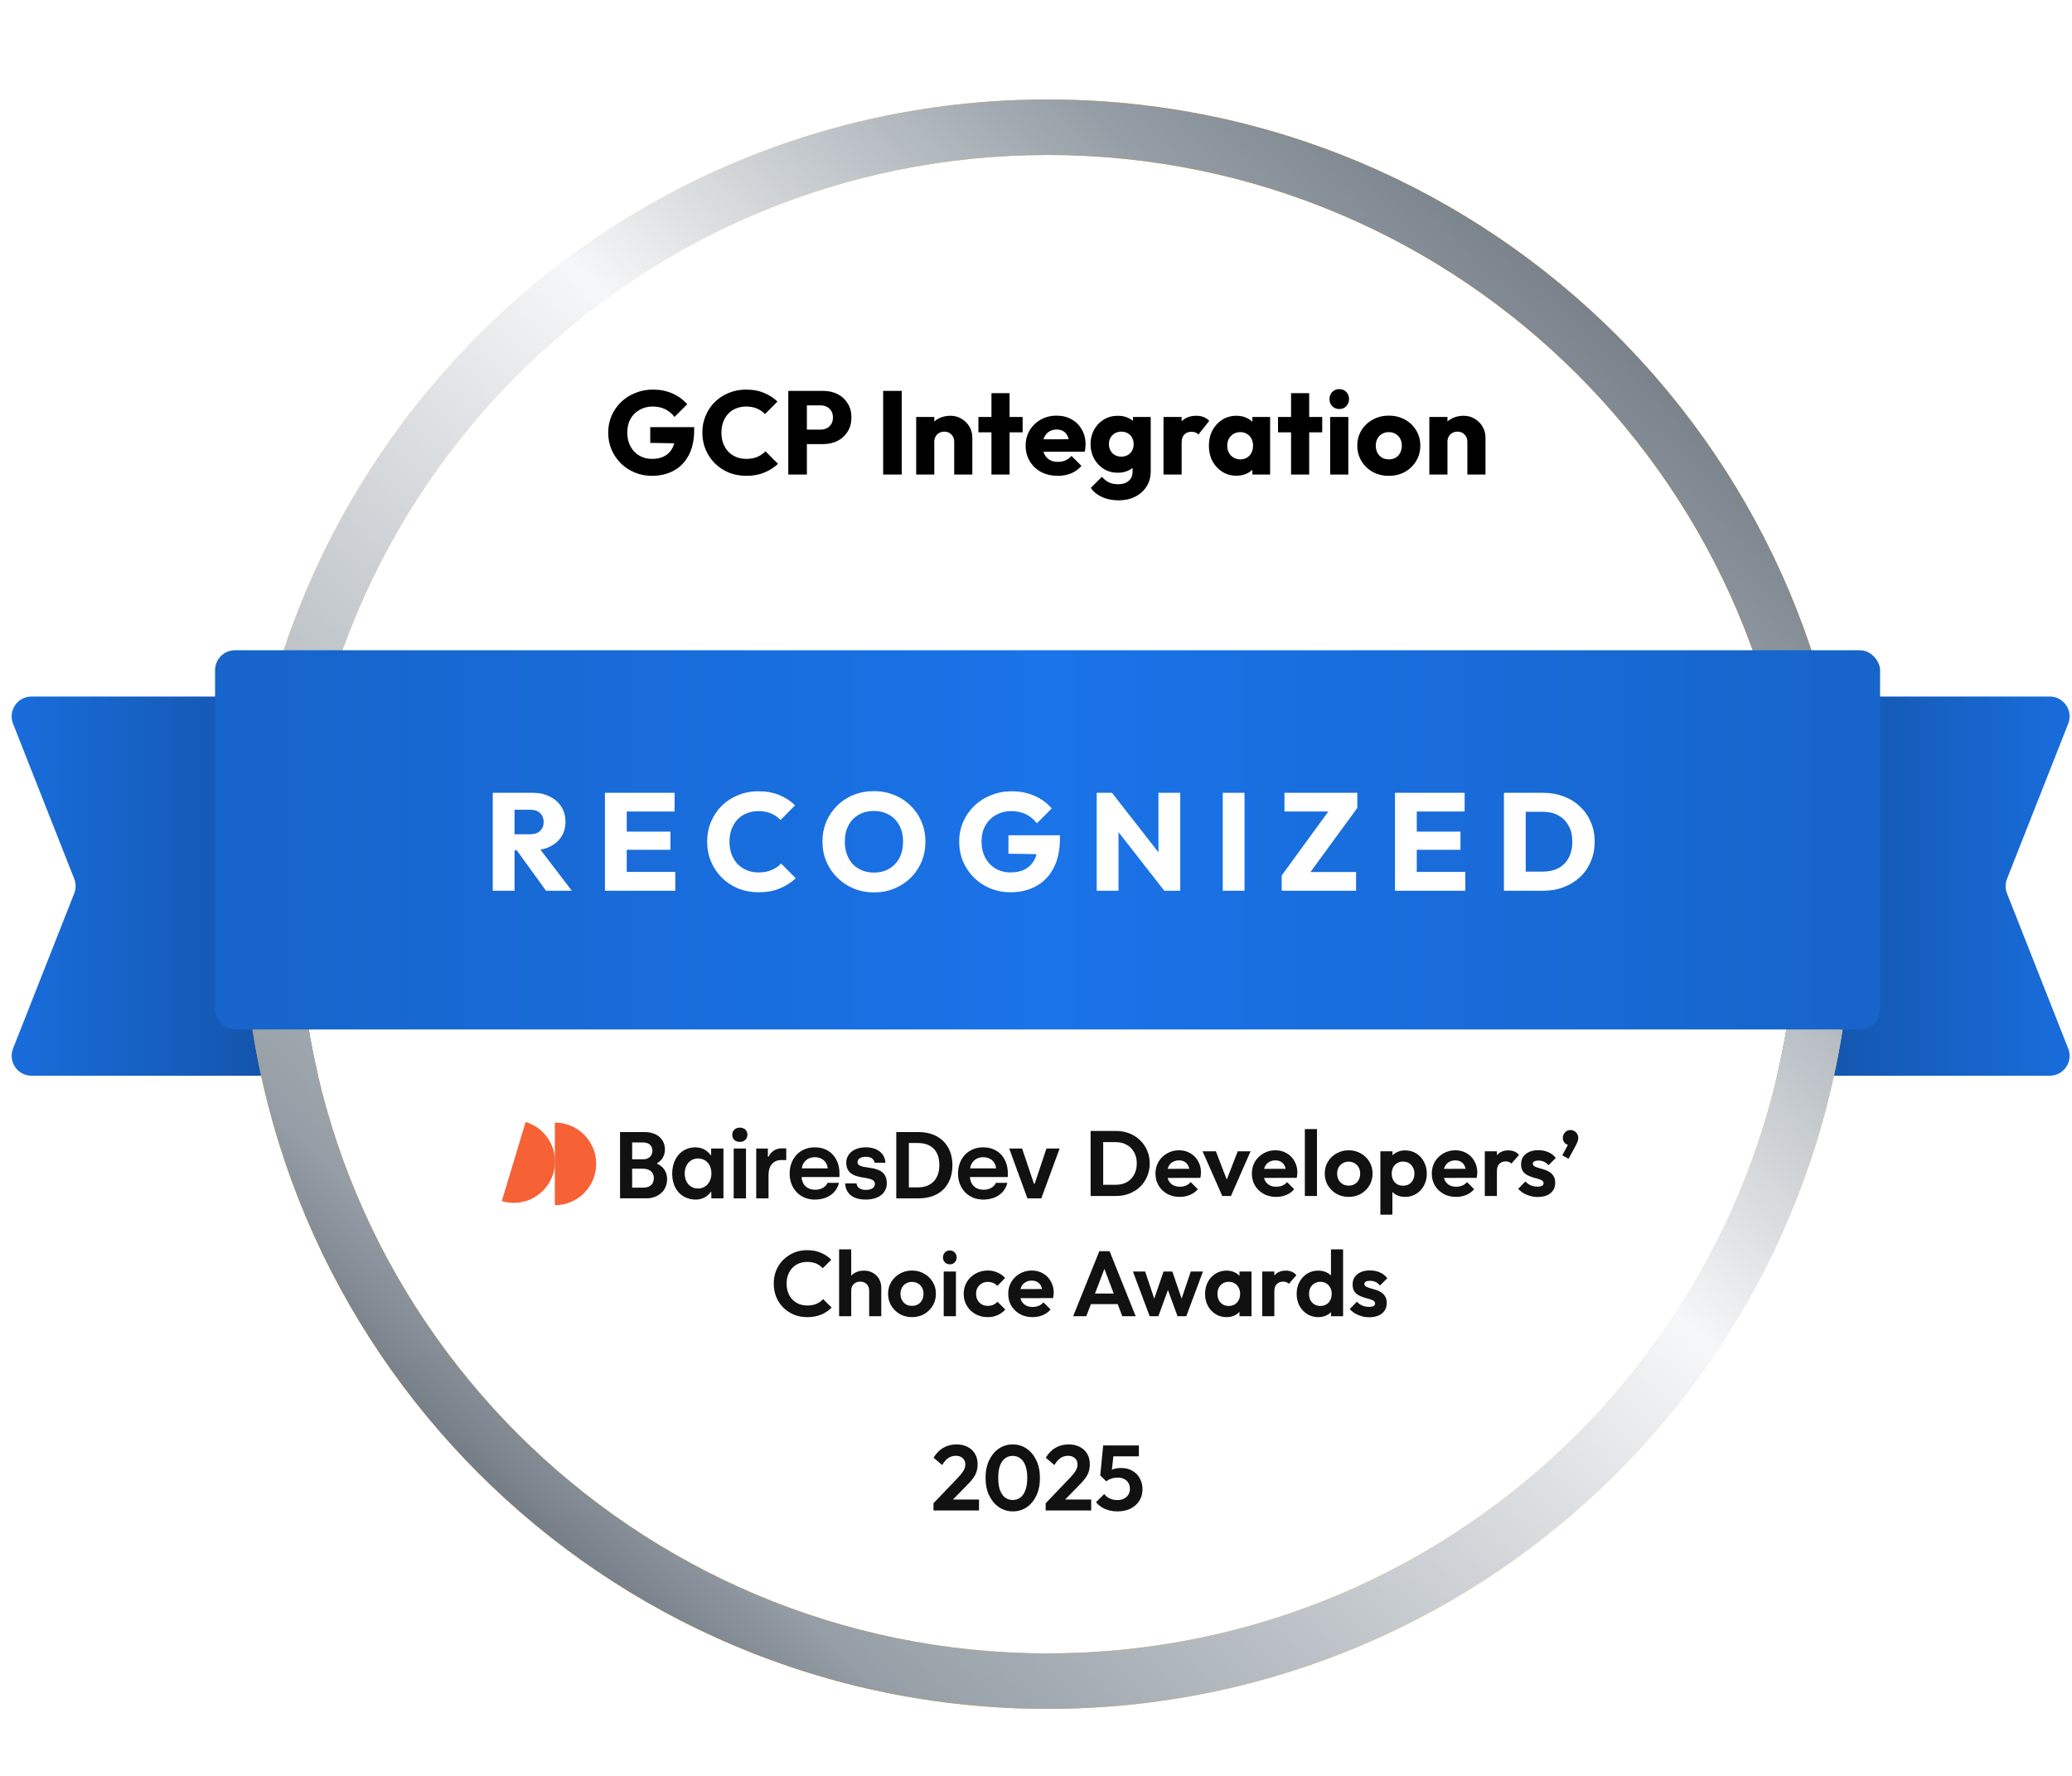 <?xml version="1.0"?>
<svg xmlns="http://www.w3.org/2000/svg" width="224" height="192" viewBox="0 0 224 192" fill="none">
<path d="M50.599 75.303C51.787 75.303 52.75 76.266 52.75 77.454L52.75 114.152C52.75 115.34 51.787 116.303 50.599 116.303L3.411 116.303C1.893 116.303 0.853 114.774 1.41 113.363L8.024 96.592C8.224 96.085 8.224 95.521 8.024 95.014L1.41 78.243C0.853 76.831 1.893 75.303 3.411 75.303L50.599 75.303Z" fill="url(#paint0_linear_5853_171505)"/>
<path d="M174.401 116.303C173.213 116.303 172.25 115.34 172.25 114.152L172.25 77.454C172.25 76.266 173.213 75.303 174.401 75.303L221.589 75.303C223.107 75.303 224.147 76.831 223.59 78.243L216.976 95.013C216.776 95.521 216.776 96.085 216.976 96.592L223.59 113.363C224.147 114.774 223.107 116.303 221.589 116.303L174.401 116.303Z" fill="url(#paint1_linear_5853_171505)"/>
<g filter="url(#filter0_dd_5853_171505)">
<path d="M194.25 91.303C194.25 136.038 157.985 172.303 113.25 172.303C68.515 172.303 32.25 136.038 32.25 91.303C32.25 46.568 68.515 10.303 113.25 10.303C157.985 10.303 194.25 46.568 194.25 91.303Z" fill="white"/>
</g>
<g filter="url(#filter1_dd_5853_171505)">
<path d="M194.25 91.303C194.25 46.568 157.985 10.303 113.25 10.303C68.515 10.303 32.25 46.568 32.25 91.303C32.25 136.038 68.515 172.303 113.25 172.303C157.985 172.303 194.25 136.038 194.25 91.303ZM200.25 91.303C200.25 139.352 161.299 178.303 113.25 178.303C65.201 178.303 26.25 139.352 26.25 91.303C26.25 43.254 65.201 4.303 113.25 4.303C161.299 4.303 200.25 43.254 200.25 91.303Z" fill="url(#paint2_linear_5853_171505)"/>
<path d="M194.25 91.303C194.25 46.568 157.985 10.303 113.25 10.303C68.515 10.303 32.25 46.568 32.25 91.303C32.25 136.038 68.515 172.303 113.25 172.303C157.985 172.303 194.25 136.038 194.25 91.303ZM200.25 91.303C200.25 139.352 161.299 178.303 113.25 178.303C65.201 178.303 26.25 139.352 26.25 91.303C26.25 43.254 65.201 4.303 113.25 4.303C161.299 4.303 200.25 43.254 200.25 91.303Z" fill="url(#paint3_linear_5853_171505)"/>
</g>
<rect x="23.25" y="70.303" width="180" height="41" rx="2.151" fill="url(#paint4_linear_5853_171505)"/>
<path d="M55.07 91.938V90.198H57.305C57.775 90.198 58.135 90.078 58.385 89.838C58.645 89.598 58.775 89.273 58.775 88.863C58.775 88.483 58.65 88.168 58.4 87.918C58.15 87.668 57.79 87.543 57.32 87.543H55.07V85.713H57.59C58.29 85.713 58.905 85.848 59.435 86.118C59.965 86.378 60.38 86.743 60.68 87.213C60.98 87.683 61.13 88.223 61.13 88.833C61.13 89.453 60.98 89.998 60.68 90.468C60.38 90.928 59.96 91.288 59.42 91.548C58.88 91.808 58.245 91.938 57.515 91.938H55.07ZM53.27 96.303V85.713H55.625V96.303H53.27ZM59.03 96.303L55.73 91.743L57.89 91.158L61.82 96.303H59.03ZM65.4 96.303V85.713H67.755V96.303H65.4ZM67.2 96.303V94.263H73.005V96.303H67.2ZM67.2 91.878V89.913H72.48V91.878H67.2ZM67.2 87.738V85.713H72.93V87.738H67.2ZM82.013 96.468C81.223 96.468 80.488 96.333 79.808 96.063C79.138 95.783 78.548 95.393 78.038 94.893C77.538 94.393 77.148 93.813 76.868 93.153C76.588 92.483 76.448 91.763 76.448 90.993C76.448 90.223 76.588 89.508 76.868 88.848C77.148 88.178 77.538 87.598 78.038 87.108C78.538 86.618 79.123 86.238 79.793 85.968C80.473 85.688 81.208 85.548 81.998 85.548C82.838 85.548 83.583 85.683 84.233 85.953C84.893 86.223 85.468 86.593 85.958 87.063L84.383 88.653C84.103 88.353 83.763 88.118 83.363 87.948C82.973 87.778 82.518 87.693 81.998 87.693C81.538 87.693 81.113 87.773 80.723 87.933C80.343 88.083 80.013 88.303 79.733 88.593C79.463 88.883 79.248 89.233 79.088 89.643C78.938 90.053 78.863 90.503 78.863 90.993C78.863 91.493 78.938 91.948 79.088 92.358C79.248 92.768 79.463 93.118 79.733 93.408C80.013 93.698 80.343 93.923 80.723 94.083C81.113 94.243 81.538 94.323 81.998 94.323C82.538 94.323 83.008 94.238 83.408 94.068C83.808 93.898 84.153 93.663 84.443 93.363L86.033 94.953C85.523 95.423 84.938 95.793 84.278 96.063C83.628 96.333 82.873 96.468 82.013 96.468ZM94.51 96.483C93.71 96.483 92.97 96.343 92.29 96.063C91.62 95.783 91.03 95.393 90.52 94.893C90.01 94.393 89.615 93.813 89.335 93.153C89.055 92.483 88.915 91.763 88.915 90.993C88.915 90.213 89.055 89.493 89.335 88.833C89.615 88.173 90.005 87.598 90.505 87.108C91.005 86.608 91.59 86.223 92.26 85.953C92.94 85.673 93.68 85.533 94.48 85.533C95.27 85.533 96 85.673 96.67 85.953C97.35 86.223 97.94 86.608 98.44 87.108C98.95 87.598 99.345 88.178 99.625 88.848C99.905 89.508 100.045 90.228 100.045 91.008C100.045 91.778 99.905 92.498 99.625 93.168C99.345 93.828 98.955 94.408 98.455 94.908C97.955 95.398 97.365 95.783 96.685 96.063C96.015 96.343 95.29 96.483 94.51 96.483ZM94.48 94.338C95.11 94.338 95.66 94.198 96.13 93.918C96.61 93.638 96.98 93.248 97.24 92.748C97.5 92.238 97.63 91.653 97.63 90.993C97.63 90.493 97.555 90.043 97.405 89.643C97.255 89.233 97.04 88.883 96.76 88.593C96.48 88.293 96.145 88.068 95.755 87.918C95.375 87.758 94.95 87.678 94.48 87.678C93.85 87.678 93.295 87.818 92.815 88.098C92.345 88.368 91.98 88.753 91.72 89.253C91.46 89.743 91.33 90.323 91.33 90.993C91.33 91.493 91.405 91.948 91.555 92.358C91.705 92.768 91.915 93.123 92.185 93.423C92.465 93.713 92.8 93.938 93.19 94.098C93.58 94.258 94.01 94.338 94.48 94.338ZM109.232 96.468C108.462 96.468 107.737 96.328 107.057 96.048C106.387 95.768 105.802 95.383 105.302 94.893C104.802 94.393 104.407 93.813 104.117 93.153C103.837 92.483 103.697 91.763 103.697 90.993C103.697 90.223 103.842 89.508 104.132 88.848C104.422 88.188 104.822 87.613 105.332 87.123C105.852 86.623 106.457 86.238 107.147 85.968C107.837 85.688 108.577 85.548 109.367 85.548C110.277 85.548 111.102 85.713 111.842 86.043C112.592 86.373 113.212 86.828 113.702 87.408L112.097 89.013C111.757 88.573 111.357 88.243 110.897 88.023C110.437 87.803 109.917 87.693 109.337 87.693C108.717 87.693 108.162 87.833 107.672 88.113C107.182 88.383 106.797 88.768 106.517 89.268C106.247 89.758 106.112 90.333 106.112 90.993C106.112 91.653 106.247 92.233 106.517 92.733C106.787 93.233 107.157 93.623 107.627 93.903C108.097 94.183 108.637 94.323 109.247 94.323C109.867 94.323 110.392 94.208 110.822 93.978C111.262 93.738 111.597 93.398 111.827 92.958C112.067 92.508 112.187 91.963 112.187 91.323L113.747 92.373L109.022 92.298V90.303H114.587V90.648C114.587 91.918 114.357 92.988 113.897 93.858C113.447 94.718 112.817 95.368 112.007 95.808C111.207 96.248 110.282 96.468 109.232 96.468ZM118.564 96.303V85.713H120.214L120.919 87.828V96.303H118.564ZM125.869 96.303L119.629 88.308L120.214 85.713L126.454 93.708L125.869 96.303ZM125.869 96.303L125.239 94.188V85.713H127.594V96.303H125.869ZM132.188 96.303V85.713H134.543V96.303H132.188ZM138.563 94.653L143.888 87.348H146.738L141.398 94.653H138.563ZM138.563 96.303V94.653L140.123 94.278H146.603V96.303H138.563ZM138.863 87.738V85.713H146.738V87.348L145.148 87.738H138.863ZM150.809 96.303V85.713H153.164V96.303H150.809ZM152.609 96.303V94.263H158.414V96.303H152.609ZM152.609 91.878V89.913H157.889V91.878H152.609ZM152.609 87.738V85.713H158.339V87.738H152.609ZM164.177 96.303V94.233H166.802C167.442 94.233 168.002 94.108 168.482 93.858C168.962 93.598 169.332 93.223 169.592 92.733C169.852 92.243 169.982 91.663 169.982 90.993C169.982 90.323 169.847 89.748 169.577 89.268C169.317 88.788 168.947 88.418 168.467 88.158C167.997 87.898 167.442 87.768 166.802 87.768H164.102V85.713H166.832C167.632 85.713 168.367 85.843 169.037 86.103C169.717 86.353 170.307 86.718 170.807 87.198C171.317 87.668 171.707 88.228 171.977 88.878C172.257 89.518 172.397 90.228 172.397 91.008C172.397 91.778 172.257 92.488 171.977 93.138C171.707 93.788 171.322 94.348 170.822 94.818C170.322 95.288 169.732 95.653 169.052 95.913C168.382 96.173 167.652 96.303 166.862 96.303H164.177ZM162.587 96.303V85.713H164.942V96.303H162.587Z" fill="white"/>
<path d="M118.835 129.303V128.093H120.625C121.078 128.093 121.475 127.999 121.815 127.813C122.155 127.619 122.418 127.349 122.605 127.003C122.798 126.656 122.895 126.246 122.895 125.773C122.895 125.313 122.798 124.913 122.605 124.573C122.411 124.226 122.145 123.959 121.805 123.773C121.465 123.579 121.071 123.483 120.625 123.483H118.805V122.273H120.645C121.165 122.273 121.645 122.359 122.085 122.533C122.531 122.706 122.918 122.953 123.245 123.273C123.578 123.586 123.835 123.956 124.015 124.383C124.201 124.809 124.295 125.276 124.295 125.783C124.295 126.289 124.201 126.759 124.015 127.193C123.835 127.619 123.581 127.993 123.255 128.313C122.928 128.626 122.541 128.869 122.095 129.043C121.655 129.216 121.178 129.303 120.665 129.303H118.835ZM117.905 129.303V122.273H119.265V129.303H117.905ZM127.545 129.403C127.039 129.403 126.589 129.296 126.195 129.083C125.802 128.863 125.489 128.563 125.255 128.183C125.029 127.803 124.915 127.369 124.915 126.883C124.915 126.403 125.025 125.976 125.245 125.603C125.472 125.223 125.779 124.923 126.165 124.703C126.552 124.476 126.982 124.363 127.455 124.363C127.922 124.363 128.332 124.469 128.685 124.683C129.045 124.889 129.325 125.176 129.525 125.543C129.732 125.903 129.835 126.313 129.835 126.773C129.835 126.859 129.829 126.949 129.815 127.043C129.809 127.129 129.792 127.229 129.765 127.343L125.705 127.353V126.373L129.155 126.363L128.625 126.773C128.612 126.486 128.559 126.246 128.465 126.053C128.379 125.859 128.249 125.713 128.075 125.613C127.909 125.506 127.702 125.453 127.455 125.453C127.195 125.453 126.969 125.513 126.775 125.633C126.582 125.746 126.432 125.909 126.325 126.123C126.225 126.329 126.175 126.576 126.175 126.863C126.175 127.156 126.229 127.413 126.335 127.633C126.449 127.846 126.609 128.013 126.815 128.133C127.022 128.246 127.262 128.303 127.535 128.303C127.782 128.303 128.005 128.263 128.205 128.183C128.405 128.096 128.579 127.969 128.725 127.803L129.495 128.573C129.262 128.846 128.975 129.053 128.635 129.193C128.302 129.333 127.939 129.403 127.545 129.403ZM132.137 129.303L130.007 124.473H131.447L132.977 128.453H132.267L133.807 124.473H135.197L133.077 129.303H132.137ZM137.965 129.403C137.459 129.403 137.009 129.296 136.615 129.083C136.222 128.863 135.909 128.563 135.675 128.183C135.449 127.803 135.335 127.369 135.335 126.883C135.335 126.403 135.445 125.976 135.665 125.603C135.892 125.223 136.199 124.923 136.585 124.703C136.972 124.476 137.402 124.363 137.875 124.363C138.342 124.363 138.752 124.469 139.105 124.683C139.465 124.889 139.745 125.176 139.945 125.543C140.152 125.903 140.255 126.313 140.255 126.773C140.255 126.859 140.249 126.949 140.235 127.043C140.229 127.129 140.212 127.229 140.185 127.343L136.125 127.353V126.373L139.575 126.363L139.045 126.773C139.032 126.486 138.979 126.246 138.885 126.053C138.799 125.859 138.669 125.713 138.495 125.613C138.329 125.506 138.122 125.453 137.875 125.453C137.615 125.453 137.389 125.513 137.195 125.633C137.002 125.746 136.852 125.909 136.745 126.123C136.645 126.329 136.595 126.576 136.595 126.863C136.595 127.156 136.649 127.413 136.755 127.633C136.869 127.846 137.029 128.013 137.235 128.133C137.442 128.246 137.682 128.303 137.955 128.303C138.202 128.303 138.425 128.263 138.625 128.183C138.825 128.096 138.999 127.969 139.145 127.803L139.915 128.573C139.682 128.846 139.395 129.053 139.055 129.193C138.722 129.333 138.359 129.403 137.965 129.403ZM141.065 129.303V122.073H142.375V129.303H141.065ZM145.806 129.403C145.319 129.403 144.879 129.293 144.486 129.073C144.099 128.846 143.789 128.543 143.556 128.163C143.329 127.776 143.216 127.346 143.216 126.873C143.216 126.399 143.329 125.976 143.556 125.603C143.783 125.223 144.093 124.923 144.486 124.703C144.879 124.476 145.316 124.363 145.796 124.363C146.289 124.363 146.729 124.476 147.116 124.703C147.509 124.923 147.819 125.223 148.046 125.603C148.273 125.976 148.386 126.399 148.386 126.873C148.386 127.346 148.273 127.776 148.046 128.163C147.819 128.543 147.509 128.846 147.116 129.073C146.729 129.293 146.293 129.403 145.806 129.403ZM145.796 128.183C146.043 128.183 146.259 128.129 146.446 128.023C146.639 127.909 146.786 127.756 146.886 127.563C146.993 127.363 147.046 127.136 147.046 126.883C147.046 126.629 146.993 126.406 146.886 126.213C146.779 126.019 146.633 125.869 146.446 125.763C146.259 125.649 146.043 125.593 145.796 125.593C145.556 125.593 145.343 125.649 145.156 125.763C144.969 125.869 144.823 126.019 144.716 126.213C144.609 126.406 144.556 126.629 144.556 126.883C144.556 127.136 144.609 127.363 144.716 127.563C144.823 127.756 144.969 127.909 145.156 128.023C145.343 128.129 145.556 128.183 145.796 128.183ZM151.909 129.403C151.563 129.403 151.249 129.333 150.969 129.193C150.689 129.046 150.466 128.849 150.299 128.603C150.133 128.356 150.043 128.073 150.029 127.753V126.043C150.043 125.723 150.133 125.439 150.299 125.193C150.473 124.939 150.696 124.739 150.969 124.593C151.249 124.446 151.563 124.373 151.909 124.373C152.356 124.373 152.756 124.483 153.109 124.703C153.463 124.923 153.739 125.223 153.939 125.603C154.146 125.983 154.249 126.413 154.249 126.893C154.249 127.366 154.146 127.793 153.939 128.173C153.739 128.553 153.463 128.853 153.109 129.073C152.756 129.293 152.356 129.403 151.909 129.403ZM149.229 131.323V124.473H150.539V125.743L150.319 126.913L150.529 128.083V131.323H149.229ZM151.679 128.193C151.919 128.193 152.133 128.139 152.319 128.033C152.506 127.919 152.649 127.766 152.749 127.573C152.856 127.373 152.909 127.143 152.909 126.883C152.909 126.629 152.856 126.406 152.749 126.213C152.649 126.013 152.506 125.859 152.319 125.753C152.133 125.639 151.919 125.583 151.679 125.583C151.446 125.583 151.236 125.639 151.049 125.753C150.863 125.859 150.716 126.013 150.609 126.213C150.509 126.406 150.459 126.629 150.459 126.883C150.459 127.143 150.509 127.373 150.609 127.573C150.716 127.766 150.859 127.919 151.039 128.033C151.226 128.139 151.439 128.193 151.679 128.193ZM157.418 129.403C156.912 129.403 156.462 129.296 156.068 129.083C155.675 128.863 155.362 128.563 155.128 128.183C154.902 127.803 154.788 127.369 154.788 126.883C154.788 126.403 154.898 125.976 155.118 125.603C155.345 125.223 155.652 124.923 156.038 124.703C156.425 124.476 156.855 124.363 157.328 124.363C157.795 124.363 158.205 124.469 158.558 124.683C158.918 124.889 159.198 125.176 159.398 125.543C159.605 125.903 159.708 126.313 159.708 126.773C159.708 126.859 159.702 126.949 159.688 127.043C159.682 127.129 159.665 127.229 159.638 127.343L155.578 127.353V126.373L159.028 126.363L158.498 126.773C158.485 126.486 158.432 126.246 158.338 126.053C158.252 125.859 158.122 125.713 157.948 125.613C157.782 125.506 157.575 125.453 157.328 125.453C157.068 125.453 156.842 125.513 156.648 125.633C156.455 125.746 156.305 125.909 156.198 126.123C156.098 126.329 156.048 126.576 156.048 126.863C156.048 127.156 156.102 127.413 156.208 127.633C156.322 127.846 156.482 128.013 156.688 128.133C156.895 128.246 157.135 128.303 157.408 128.303C157.655 128.303 157.878 128.263 158.078 128.183C158.278 128.096 158.452 127.969 158.598 127.803L159.368 128.573C159.135 128.846 158.848 129.053 158.508 129.193C158.175 129.333 157.812 129.403 157.418 129.403ZM160.518 129.303V124.473H161.828V129.303H160.518ZM161.828 126.633L161.318 126.293C161.378 125.699 161.552 125.233 161.838 124.893C162.125 124.546 162.538 124.373 163.078 124.373C163.312 124.373 163.522 124.413 163.708 124.493C163.895 124.566 164.065 124.689 164.218 124.863L163.398 125.803C163.325 125.723 163.235 125.663 163.128 125.623C163.028 125.583 162.912 125.563 162.778 125.563C162.498 125.563 162.268 125.653 162.088 125.833C161.915 126.006 161.828 126.273 161.828 126.633ZM166.231 129.413C165.958 129.413 165.688 129.376 165.421 129.303C165.161 129.229 164.921 129.129 164.701 129.003C164.481 128.869 164.291 128.709 164.131 128.523L164.911 127.733C165.078 127.919 165.271 128.059 165.491 128.153C165.711 128.246 165.955 128.293 166.221 128.293C166.435 128.293 166.595 128.263 166.701 128.203C166.815 128.143 166.871 128.053 166.871 127.933C166.871 127.799 166.811 127.696 166.691 127.623C166.578 127.549 166.428 127.489 166.241 127.443C166.055 127.389 165.858 127.333 165.651 127.273C165.451 127.206 165.258 127.123 165.071 127.023C164.885 126.916 164.731 126.773 164.611 126.593C164.498 126.406 164.441 126.166 164.441 125.873C164.441 125.566 164.515 125.299 164.661 125.073C164.815 124.846 165.031 124.669 165.311 124.543C165.591 124.416 165.921 124.353 166.301 124.353C166.701 124.353 167.061 124.423 167.381 124.563C167.708 124.703 167.978 124.913 168.191 125.193L167.401 125.983C167.255 125.803 167.088 125.673 166.901 125.593C166.721 125.513 166.525 125.473 166.311 125.473C166.118 125.473 165.968 125.503 165.861 125.563C165.761 125.623 165.711 125.706 165.711 125.813C165.711 125.933 165.768 126.026 165.881 126.093C166.001 126.159 166.155 126.219 166.341 126.273C166.528 126.319 166.721 126.376 166.921 126.443C167.128 126.503 167.321 126.589 167.501 126.703C167.688 126.816 167.838 126.966 167.951 127.153C168.071 127.339 168.131 127.579 168.131 127.873C168.131 128.346 167.961 128.723 167.621 129.003C167.281 129.276 166.818 129.413 166.231 129.413ZM168.895 124.913L169.595 123.603L170.015 123.483C169.968 123.576 169.915 123.653 169.855 123.713C169.795 123.766 169.725 123.793 169.645 123.793C169.471 123.793 169.311 123.723 169.165 123.583C169.025 123.436 168.955 123.253 168.955 123.033C168.955 122.793 169.035 122.589 169.195 122.423C169.355 122.256 169.551 122.173 169.785 122.173C170.011 122.173 170.208 122.256 170.375 122.423C170.541 122.589 170.625 122.793 170.625 123.033C170.625 123.126 170.605 123.239 170.565 123.373C170.525 123.499 170.451 123.663 170.345 123.863L169.575 125.283L168.895 124.913ZM87.258 142.403C86.745 142.403 86.268 142.313 85.828 142.133C85.388 141.946 85.002 141.689 84.668 141.363C84.342 141.029 84.088 140.643 83.908 140.203C83.735 139.763 83.648 139.289 83.648 138.783C83.648 138.276 83.735 137.803 83.908 137.363C84.088 136.923 84.342 136.539 84.668 136.213C85.002 135.886 85.385 135.629 85.818 135.443C86.258 135.256 86.738 135.163 87.258 135.163C87.818 135.163 88.312 135.256 88.738 135.443C89.165 135.623 89.542 135.873 89.868 136.193L88.948 137.113C88.755 136.899 88.518 136.733 88.238 136.613C87.958 136.493 87.632 136.433 87.258 136.433C86.932 136.433 86.632 136.489 86.358 136.603C86.092 136.709 85.858 136.869 85.658 137.083C85.458 137.289 85.305 137.539 85.198 137.833C85.092 138.119 85.038 138.436 85.038 138.783C85.038 139.136 85.092 139.456 85.198 139.743C85.305 140.029 85.458 140.279 85.658 140.493C85.858 140.699 86.092 140.859 86.358 140.973C86.632 141.086 86.932 141.143 87.258 141.143C87.652 141.143 87.988 141.083 88.268 140.963C88.555 140.843 88.795 140.673 88.988 140.453L89.908 141.373C89.582 141.699 89.202 141.953 88.768 142.133C88.335 142.313 87.832 142.403 87.258 142.403ZM93.964 142.303V139.533C93.964 139.246 93.874 139.013 93.694 138.833C93.514 138.653 93.281 138.563 92.994 138.563C92.807 138.563 92.641 138.603 92.494 138.683C92.347 138.763 92.231 138.876 92.144 139.023C92.064 139.169 92.024 139.339 92.024 139.533L91.514 139.273C91.514 138.893 91.594 138.563 91.754 138.283C91.914 137.996 92.134 137.773 92.414 137.613C92.701 137.453 93.027 137.373 93.394 137.373C93.76 137.373 94.084 137.453 94.364 137.613C94.65 137.773 94.874 137.993 95.034 138.273C95.194 138.553 95.274 138.876 95.274 139.243V142.303H93.964ZM90.714 142.303V135.073H92.024V142.303H90.714ZM98.599 142.403C98.112 142.403 97.672 142.293 97.279 142.073C96.892 141.846 96.582 141.543 96.349 141.163C96.122 140.776 96.009 140.346 96.009 139.873C96.009 139.399 96.122 138.976 96.349 138.603C96.576 138.223 96.886 137.923 97.279 137.703C97.672 137.476 98.109 137.363 98.589 137.363C99.082 137.363 99.522 137.476 99.909 137.703C100.302 137.923 100.612 138.223 100.839 138.603C101.066 138.976 101.179 139.399 101.179 139.873C101.179 140.346 101.066 140.776 100.839 141.163C100.612 141.543 100.302 141.846 99.909 142.073C99.522 142.293 99.086 142.403 98.599 142.403ZM98.589 141.183C98.836 141.183 99.052 141.129 99.239 141.023C99.432 140.909 99.579 140.756 99.679 140.563C99.786 140.363 99.839 140.136 99.839 139.883C99.839 139.629 99.786 139.406 99.679 139.213C99.572 139.019 99.426 138.869 99.239 138.763C99.052 138.649 98.836 138.593 98.589 138.593C98.349 138.593 98.136 138.649 97.949 138.763C97.762 138.869 97.616 139.019 97.509 139.213C97.402 139.406 97.349 139.629 97.349 139.883C97.349 140.136 97.402 140.363 97.509 140.563C97.616 140.756 97.762 140.909 97.949 141.023C98.136 141.129 98.349 141.183 98.589 141.183ZM102.022 142.303V137.473H103.342V142.303H102.022ZM102.682 136.693C102.469 136.693 102.292 136.623 102.152 136.483C102.012 136.336 101.942 136.156 101.942 135.943C101.942 135.736 102.012 135.559 102.152 135.413C102.292 135.266 102.469 135.193 102.682 135.193C102.902 135.193 103.079 135.266 103.212 135.413C103.352 135.559 103.422 135.736 103.422 135.943C103.422 136.156 103.352 136.336 103.212 136.483C103.079 136.623 102.902 136.693 102.682 136.693ZM106.783 142.403C106.29 142.403 105.846 142.293 105.453 142.073C105.06 141.853 104.75 141.553 104.523 141.173C104.296 140.793 104.183 140.366 104.183 139.893C104.183 139.413 104.296 138.983 104.523 138.603C104.75 138.223 105.06 137.923 105.453 137.703C105.853 137.476 106.296 137.363 106.783 137.363C107.163 137.363 107.513 137.433 107.833 137.573C108.153 137.713 108.43 137.913 108.663 138.173L107.823 139.023C107.696 138.883 107.543 138.776 107.363 138.703C107.19 138.629 106.996 138.593 106.783 138.593C106.543 138.593 106.326 138.649 106.133 138.763C105.946 138.869 105.796 139.019 105.683 139.213C105.576 139.399 105.523 139.623 105.523 139.883C105.523 140.136 105.576 140.363 105.683 140.563C105.796 140.756 105.946 140.909 106.133 141.023C106.326 141.129 106.543 141.183 106.783 141.183C107.003 141.183 107.2 141.146 107.373 141.073C107.553 140.993 107.706 140.879 107.833 140.733L108.683 141.583C108.436 141.849 108.153 142.053 107.833 142.193C107.513 142.333 107.163 142.403 106.783 142.403ZM111.627 142.403C111.121 142.403 110.671 142.296 110.277 142.083C109.884 141.863 109.571 141.563 109.337 141.183C109.111 140.803 108.997 140.369 108.997 139.883C108.997 139.403 109.107 138.976 109.327 138.603C109.554 138.223 109.861 137.923 110.247 137.703C110.634 137.476 111.064 137.363 111.537 137.363C112.004 137.363 112.414 137.469 112.767 137.683C113.127 137.889 113.407 138.176 113.607 138.543C113.814 138.903 113.917 139.313 113.917 139.773C113.917 139.859 113.911 139.949 113.897 140.043C113.891 140.129 113.874 140.229 113.847 140.343L109.787 140.353V139.373L113.237 139.363L112.707 139.773C112.694 139.486 112.641 139.246 112.547 139.053C112.461 138.859 112.331 138.713 112.157 138.613C111.991 138.506 111.784 138.453 111.537 138.453C111.277 138.453 111.051 138.513 110.857 138.633C110.664 138.746 110.514 138.909 110.407 139.123C110.307 139.329 110.257 139.576 110.257 139.863C110.257 140.156 110.311 140.413 110.417 140.633C110.531 140.846 110.691 141.013 110.897 141.133C111.104 141.246 111.344 141.303 111.617 141.303C111.864 141.303 112.087 141.263 112.287 141.183C112.487 141.096 112.661 140.969 112.807 140.803L113.577 141.573C113.344 141.846 113.057 142.053 112.717 142.193C112.384 142.333 112.021 142.403 111.627 142.403ZM116.017 142.303L118.847 135.273H119.957L122.777 142.303H121.327L119.147 136.533H119.647L117.437 142.303H116.017ZM117.517 140.993V139.853H121.297V140.993H117.517ZM124.289 142.303L122.479 137.473H123.799L124.979 140.983L124.579 140.993L125.789 137.473H126.739L127.949 140.993L127.549 140.983L128.729 137.473H130.049L128.249 142.303H127.299L126.079 138.963H126.449L125.229 142.303H124.289ZM132.597 142.403C132.157 142.403 131.76 142.293 131.407 142.073C131.054 141.853 130.777 141.553 130.577 141.173C130.377 140.793 130.277 140.366 130.277 139.893C130.277 139.413 130.377 138.983 130.577 138.603C130.777 138.223 131.054 137.923 131.407 137.703C131.76 137.483 132.157 137.373 132.597 137.373C132.944 137.373 133.254 137.443 133.527 137.583C133.8 137.723 134.017 137.919 134.177 138.173C134.344 138.419 134.434 138.699 134.447 139.013V140.753C134.434 141.073 134.344 141.356 134.177 141.603C134.017 141.849 133.8 142.046 133.527 142.193C133.254 142.333 132.944 142.403 132.597 142.403ZM132.837 141.193C133.204 141.193 133.5 141.073 133.727 140.833C133.954 140.586 134.067 140.269 134.067 139.883C134.067 139.629 134.014 139.406 133.907 139.213C133.807 139.013 133.664 138.859 133.477 138.753C133.297 138.639 133.084 138.583 132.837 138.583C132.597 138.583 132.384 138.639 132.197 138.753C132.017 138.859 131.874 139.013 131.767 139.213C131.667 139.406 131.617 139.629 131.617 139.883C131.617 140.143 131.667 140.373 131.767 140.573C131.874 140.766 132.017 140.919 132.197 141.033C132.384 141.139 132.597 141.193 132.837 141.193ZM133.997 142.303V141.003L134.207 139.823L133.997 138.663V137.473H135.297V142.303H133.997ZM136.456 142.303V137.473H137.766V142.303H136.456ZM137.766 139.633L137.256 139.293C137.316 138.699 137.489 138.233 137.776 137.893C138.063 137.546 138.476 137.373 139.016 137.373C139.249 137.373 139.459 137.413 139.646 137.493C139.833 137.566 140.003 137.689 140.156 137.863L139.336 138.803C139.263 138.723 139.173 138.663 139.066 138.623C138.966 138.583 138.849 138.563 138.716 138.563C138.436 138.563 138.206 138.653 138.026 138.833C137.853 139.006 137.766 139.273 137.766 139.633ZM142.519 142.403C142.073 142.403 141.673 142.293 141.319 142.073C140.966 141.853 140.686 141.553 140.479 141.173C140.279 140.793 140.179 140.366 140.179 139.893C140.179 139.413 140.279 138.983 140.479 138.603C140.686 138.223 140.963 137.923 141.309 137.703C141.663 137.483 142.066 137.373 142.519 137.373C142.866 137.373 143.176 137.443 143.449 137.583C143.729 137.723 143.953 137.919 144.119 138.173C144.293 138.419 144.386 138.699 144.399 139.013V140.733C144.386 141.046 144.296 141.329 144.129 141.583C143.963 141.836 143.739 142.036 143.459 142.183C143.179 142.329 142.866 142.403 142.519 142.403ZM142.739 141.193C142.986 141.193 143.199 141.139 143.379 141.033C143.566 140.919 143.709 140.766 143.809 140.573C143.916 140.373 143.969 140.143 143.969 139.883C143.969 139.629 143.916 139.406 143.809 139.213C143.709 139.013 143.566 138.859 143.379 138.753C143.199 138.639 142.989 138.583 142.749 138.583C142.503 138.583 142.286 138.639 142.099 138.753C141.919 138.866 141.776 139.019 141.669 139.213C141.569 139.406 141.519 139.629 141.519 139.883C141.519 140.143 141.569 140.373 141.669 140.573C141.776 140.766 141.923 140.919 142.109 141.033C142.296 141.139 142.506 141.193 142.739 141.193ZM145.199 142.303H143.899V141.003L144.109 139.823L143.889 138.663V135.073H145.199V142.303ZM148.018 142.413C147.745 142.413 147.475 142.376 147.208 142.303C146.948 142.229 146.708 142.129 146.488 142.003C146.268 141.869 146.078 141.709 145.918 141.523L146.698 140.733C146.865 140.919 147.058 141.059 147.278 141.153C147.498 141.246 147.742 141.293 148.008 141.293C148.222 141.293 148.382 141.263 148.488 141.203C148.602 141.143 148.658 141.053 148.658 140.933C148.658 140.799 148.598 140.696 148.478 140.623C148.365 140.549 148.215 140.489 148.028 140.443C147.842 140.389 147.645 140.333 147.438 140.273C147.238 140.206 147.045 140.123 146.858 140.023C146.672 139.916 146.518 139.773 146.398 139.593C146.285 139.406 146.228 139.166 146.228 138.873C146.228 138.566 146.302 138.299 146.448 138.073C146.602 137.846 146.818 137.669 147.098 137.543C147.378 137.416 147.708 137.353 148.088 137.353C148.488 137.353 148.848 137.423 149.168 137.563C149.495 137.703 149.765 137.913 149.978 138.193L149.188 138.983C149.042 138.803 148.875 138.673 148.688 138.593C148.508 138.513 148.312 138.473 148.098 138.473C147.905 138.473 147.755 138.503 147.648 138.563C147.548 138.623 147.498 138.706 147.498 138.813C147.498 138.933 147.555 139.026 147.668 139.093C147.788 139.159 147.942 139.219 148.128 139.273C148.315 139.319 148.508 139.376 148.708 139.443C148.915 139.503 149.108 139.589 149.288 139.703C149.475 139.816 149.625 139.966 149.738 140.153C149.858 140.339 149.918 140.579 149.918 140.873C149.918 141.346 149.748 141.723 149.408 142.003C149.068 142.276 148.605 142.413 148.018 142.413Z" fill="#111111"/>
<path d="M100.918 162.523L103.568 159.753C103.755 159.553 103.905 159.376 104.018 159.223C104.138 159.063 104.225 158.913 104.278 158.773C104.332 158.626 104.358 158.479 104.358 158.333C104.358 158.039 104.262 157.809 104.068 157.643C103.882 157.476 103.638 157.393 103.338 157.393C103.032 157.393 102.758 157.473 102.518 157.633C102.285 157.793 102.065 158.046 101.858 158.393L100.928 157.603C101.208 157.129 101.555 156.773 101.968 156.533C102.388 156.286 102.868 156.163 103.408 156.163C103.868 156.163 104.268 156.253 104.608 156.433C104.955 156.613 105.222 156.863 105.408 157.183C105.595 157.503 105.688 157.876 105.688 158.303C105.688 158.589 105.652 158.849 105.578 159.083C105.512 159.316 105.395 159.549 105.228 159.783C105.068 160.009 104.845 160.266 104.558 160.553L102.628 162.523H100.918ZM100.918 163.303V162.523L102.078 162.123H105.838V163.303H100.918ZM109.506 163.403C108.952 163.403 108.452 163.253 108.006 162.953C107.559 162.653 107.202 162.229 106.936 161.683C106.676 161.136 106.546 160.499 106.546 159.773C106.546 159.046 106.676 158.413 106.936 157.873C107.196 157.333 107.546 156.913 107.986 156.613C108.432 156.313 108.929 156.163 109.476 156.163C110.036 156.163 110.536 156.313 110.976 156.613C111.422 156.913 111.776 157.336 112.036 157.883C112.296 158.423 112.426 159.059 112.426 159.793C112.426 160.519 112.296 161.156 112.036 161.703C111.776 162.243 111.426 162.663 110.986 162.963C110.546 163.256 110.052 163.403 109.506 163.403ZM109.486 162.173C109.806 162.173 110.082 162.083 110.316 161.903C110.549 161.723 110.729 161.456 110.856 161.103C110.989 160.749 111.056 160.309 111.056 159.783C111.056 159.256 110.989 158.816 110.856 158.463C110.729 158.109 110.546 157.846 110.306 157.673C110.072 157.493 109.796 157.403 109.476 157.403C109.162 157.403 108.889 157.493 108.656 157.673C108.422 157.846 108.239 158.109 108.106 158.463C107.979 158.809 107.916 159.246 107.916 159.773C107.916 160.306 107.979 160.749 108.106 161.103C108.239 161.456 108.422 161.723 108.656 161.903C108.889 162.083 109.166 162.173 109.486 162.173ZM113.047 162.523L115.697 159.753C115.884 159.553 116.034 159.376 116.147 159.223C116.267 159.063 116.354 158.913 116.407 158.773C116.46 158.626 116.487 158.479 116.487 158.333C116.487 158.039 116.39 157.809 116.197 157.643C116.01 157.476 115.767 157.393 115.467 157.393C115.16 157.393 114.887 157.473 114.647 157.633C114.414 157.793 114.194 158.046 113.987 158.393L113.057 157.603C113.337 157.129 113.684 156.773 114.097 156.533C114.517 156.286 114.997 156.163 115.537 156.163C115.997 156.163 116.397 156.253 116.737 156.433C117.084 156.613 117.35 156.863 117.537 157.183C117.724 157.503 117.817 157.876 117.817 158.303C117.817 158.589 117.78 158.849 117.707 159.083C117.64 159.316 117.524 159.549 117.357 159.783C117.197 160.009 116.974 160.266 116.687 160.553L114.757 162.523H113.047ZM113.047 163.303V162.523L114.207 162.123H117.967V163.303H113.047ZM120.814 163.403C120.328 163.403 119.884 163.319 119.484 163.153C119.084 162.979 118.751 162.733 118.484 162.413L119.384 161.523C119.518 161.723 119.708 161.883 119.954 162.003C120.208 162.123 120.484 162.183 120.784 162.183C121.058 162.183 121.294 162.133 121.494 162.033C121.701 161.933 121.861 161.793 121.974 161.613C122.094 161.426 122.154 161.209 122.154 160.963C122.154 160.703 122.094 160.483 121.974 160.303C121.861 160.123 121.708 159.986 121.514 159.893C121.321 159.799 121.104 159.753 120.864 159.753C120.611 159.753 120.381 159.786 120.174 159.853C119.974 159.913 119.781 160.013 119.594 160.153L119.674 159.293C119.801 159.159 119.934 159.053 120.074 158.973C120.214 158.886 120.371 158.823 120.544 158.783C120.724 158.736 120.934 158.713 121.174 158.713C121.688 158.713 122.114 158.819 122.454 159.033C122.801 159.239 123.064 159.519 123.244 159.873C123.424 160.219 123.514 160.603 123.514 161.023C123.514 161.483 123.401 161.893 123.174 162.253C122.948 162.613 122.631 162.896 122.224 163.103C121.824 163.303 121.354 163.403 120.814 163.403ZM119.594 160.153L118.944 159.513L119.264 156.273H120.494L120.134 159.563L119.594 160.153ZM119.474 157.453L119.264 156.273H123.124V157.453H119.474Z" fill="#111111"/>
<path d="M70.476 51.444C69.818 51.444 69.199 51.324 68.619 51.085C68.047 50.846 67.547 50.517 67.121 50.099C66.694 49.672 66.356 49.177 66.109 48.614C65.87 48.041 65.75 47.427 65.75 46.769C65.75 46.112 65.874 45.502 66.122 44.938C66.369 44.375 66.711 43.884 67.146 43.465C67.59 43.039 68.106 42.71 68.696 42.48C69.285 42.24 69.916 42.121 70.591 42.121C71.368 42.121 72.072 42.262 72.704 42.544C73.344 42.825 73.873 43.214 74.292 43.709L72.921 45.079C72.631 44.703 72.29 44.422 71.897 44.234C71.504 44.046 71.06 43.952 70.565 43.952C70.036 43.952 69.562 44.072 69.144 44.311C68.725 44.541 68.397 44.87 68.158 45.297C67.927 45.715 67.812 46.206 67.812 46.769C67.812 47.333 67.927 47.828 68.158 48.255C68.388 48.682 68.704 49.015 69.105 49.254C69.507 49.493 69.968 49.612 70.488 49.612C71.018 49.612 71.466 49.514 71.833 49.318C72.209 49.113 72.495 48.823 72.691 48.447C72.896 48.063 72.998 47.598 72.998 47.051L74.33 47.948L70.296 47.884V46.18H75.047V46.475C75.047 47.559 74.851 48.473 74.458 49.215C74.074 49.95 73.536 50.505 72.845 50.88C72.162 51.256 71.372 51.444 70.476 51.444ZM80.681 51.444C80.007 51.444 79.379 51.328 78.798 51.098C78.226 50.859 77.723 50.526 77.287 50.099C76.861 49.672 76.528 49.177 76.288 48.614C76.049 48.041 75.93 47.427 75.93 46.769C75.93 46.112 76.049 45.502 76.288 44.938C76.528 44.366 76.861 43.871 77.287 43.453C77.714 43.034 78.214 42.71 78.786 42.48C79.366 42.24 79.994 42.121 80.668 42.121C81.385 42.121 82.021 42.236 82.576 42.467C83.14 42.697 83.63 43.013 84.049 43.414L82.704 44.772C82.465 44.516 82.175 44.315 81.833 44.17C81.501 44.025 81.112 43.952 80.668 43.952C80.275 43.952 79.912 44.02 79.58 44.157C79.255 44.285 78.973 44.473 78.734 44.721C78.504 44.968 78.32 45.267 78.184 45.617C78.056 45.967 77.992 46.351 77.992 46.769C77.992 47.196 78.056 47.585 78.184 47.935C78.32 48.285 78.504 48.584 78.734 48.831C78.973 49.079 79.255 49.271 79.58 49.407C79.912 49.544 80.275 49.612 80.668 49.612C81.129 49.612 81.53 49.54 81.872 49.395C82.213 49.249 82.508 49.049 82.755 48.793L84.113 50.15C83.677 50.551 83.178 50.867 82.615 51.098C82.06 51.328 81.415 51.444 80.681 51.444ZM86.757 48.012V46.449H88.703C88.951 46.449 89.177 46.398 89.382 46.296C89.587 46.193 89.749 46.044 89.868 45.847C89.988 45.651 90.048 45.412 90.048 45.13C90.048 44.857 89.988 44.622 89.868 44.426C89.749 44.23 89.587 44.08 89.382 43.978C89.177 43.875 88.951 43.824 88.703 43.824H86.757V42.262H88.998C89.57 42.262 90.086 42.377 90.547 42.608C91.008 42.838 91.371 43.171 91.636 43.606C91.909 44.033 92.046 44.541 92.046 45.13C92.046 45.719 91.909 46.232 91.636 46.667C91.371 47.094 91.008 47.427 90.547 47.666C90.086 47.896 89.57 48.012 88.998 48.012H86.757ZM85.22 51.303V42.262H87.231V51.303H85.22ZM95.475 51.303V42.262H97.485V51.303H95.475ZM103.158 51.303V47.755C103.158 47.431 103.055 47.171 102.851 46.974C102.654 46.769 102.402 46.667 102.095 46.667C101.882 46.667 101.694 46.714 101.532 46.808C101.369 46.893 101.241 47.021 101.147 47.192C101.053 47.354 101.006 47.542 101.006 47.755L100.251 47.384C100.251 46.898 100.358 46.471 100.571 46.103C100.784 45.736 101.079 45.455 101.455 45.258C101.839 45.053 102.27 44.951 102.748 44.951C103.209 44.951 103.615 45.062 103.965 45.284C104.323 45.497 104.605 45.783 104.81 46.142C105.015 46.501 105.117 46.893 105.117 47.32V51.303H103.158ZM99.047 51.303V45.079H101.006V51.303H99.047ZM107.184 51.303V42.505H109.143V51.303H107.184ZM105.775 46.744V45.079H110.552V46.744H105.775ZM114.364 51.444C113.689 51.444 113.087 51.307 112.558 51.034C112.037 50.752 111.628 50.364 111.329 49.868C111.03 49.373 110.881 48.814 110.881 48.191C110.881 47.568 111.026 47.013 111.316 46.526C111.615 46.031 112.016 45.642 112.52 45.361C113.023 45.079 113.591 44.938 114.223 44.938C114.838 44.938 115.38 45.071 115.849 45.335C116.319 45.6 116.686 45.967 116.951 46.437C117.224 46.906 117.36 47.444 117.36 48.05C117.36 48.161 117.352 48.281 117.335 48.409C117.326 48.528 117.305 48.669 117.271 48.831L111.905 48.844V47.499L116.438 47.487L115.593 48.05C115.585 47.691 115.529 47.397 115.427 47.166C115.324 46.927 115.17 46.748 114.966 46.629C114.769 46.501 114.526 46.437 114.236 46.437C113.928 46.437 113.659 46.509 113.429 46.654C113.207 46.791 113.032 46.987 112.904 47.243C112.784 47.499 112.725 47.811 112.725 48.178C112.725 48.545 112.789 48.861 112.917 49.126C113.053 49.382 113.241 49.583 113.48 49.728C113.728 49.864 114.018 49.932 114.351 49.932C114.658 49.932 114.936 49.881 115.183 49.779C115.431 49.668 115.649 49.506 115.836 49.292L116.912 50.368C116.605 50.727 116.233 50.995 115.798 51.175C115.363 51.354 114.884 51.444 114.364 51.444ZM120.944 54.094C120.261 54.094 119.659 53.975 119.138 53.736C118.626 53.505 118.221 53.177 117.922 52.75L119.126 51.546C119.348 51.811 119.595 52.011 119.868 52.148C120.15 52.285 120.487 52.353 120.88 52.353C121.367 52.353 121.747 52.233 122.02 51.994C122.301 51.755 122.442 51.418 122.442 50.983V49.395L122.775 48.037L122.481 46.68V45.079H124.402V50.931C124.402 51.572 124.252 52.127 123.953 52.596C123.655 53.066 123.245 53.433 122.724 53.697C122.203 53.962 121.61 54.094 120.944 54.094ZM120.854 51.111C120.282 51.111 119.774 50.974 119.331 50.701C118.887 50.428 118.537 50.056 118.28 49.587C118.024 49.117 117.896 48.596 117.896 48.024C117.896 47.444 118.024 46.923 118.28 46.462C118.537 45.993 118.887 45.626 119.331 45.361C119.774 45.088 120.282 44.951 120.854 44.951C121.281 44.951 121.661 45.032 121.994 45.194C122.336 45.348 122.609 45.57 122.814 45.86C123.027 46.142 123.147 46.471 123.172 46.846V49.215C123.147 49.583 123.027 49.911 122.814 50.201C122.609 50.483 122.336 50.705 121.994 50.867C121.653 51.029 121.273 51.111 120.854 51.111ZM121.226 49.369C121.499 49.369 121.734 49.309 121.93 49.19C122.135 49.07 122.289 48.912 122.391 48.716C122.502 48.511 122.558 48.281 122.558 48.024C122.558 47.768 122.502 47.538 122.391 47.333C122.289 47.128 122.135 46.966 121.93 46.846C121.734 46.727 121.499 46.667 121.226 46.667C120.961 46.667 120.726 46.727 120.521 46.846C120.317 46.966 120.159 47.128 120.048 47.333C119.937 47.538 119.881 47.768 119.881 48.024C119.881 48.264 119.937 48.49 120.048 48.703C120.159 48.908 120.312 49.07 120.509 49.19C120.714 49.309 120.953 49.369 121.226 49.369ZM125.784 51.303V45.079H127.744V51.303H125.784ZM127.744 47.884L126.924 47.243C127.086 46.518 127.36 45.954 127.744 45.553C128.128 45.152 128.662 44.951 129.345 44.951C129.643 44.951 129.904 44.998 130.126 45.092C130.356 45.177 130.557 45.314 130.728 45.502L129.562 46.974C129.477 46.88 129.37 46.808 129.242 46.757C129.114 46.705 128.969 46.68 128.807 46.68C128.482 46.68 128.222 46.782 128.026 46.987C127.838 47.184 127.744 47.482 127.744 47.884ZM133.674 51.431C133.102 51.431 132.59 51.29 132.137 51.008C131.693 50.727 131.339 50.342 131.074 49.856C130.818 49.369 130.69 48.814 130.69 48.191C130.69 47.568 130.818 47.013 131.074 46.526C131.339 46.039 131.693 45.655 132.137 45.374C132.59 45.092 133.102 44.951 133.674 44.951C134.092 44.951 134.468 45.032 134.801 45.194C135.142 45.356 135.42 45.583 135.633 45.873C135.847 46.155 135.966 46.479 135.992 46.846V49.535C135.966 49.903 135.847 50.231 135.633 50.522C135.428 50.803 135.155 51.025 134.814 51.188C134.472 51.35 134.092 51.431 133.674 51.431ZM134.071 49.664C134.489 49.664 134.827 49.527 135.083 49.254C135.339 48.972 135.467 48.618 135.467 48.191C135.467 47.901 135.407 47.645 135.288 47.422C135.177 47.201 135.014 47.03 134.801 46.91C134.596 46.782 134.357 46.718 134.084 46.718C133.811 46.718 133.567 46.782 133.354 46.91C133.149 47.03 132.982 47.201 132.854 47.422C132.735 47.645 132.675 47.901 132.675 48.191C132.675 48.473 132.735 48.724 132.854 48.946C132.974 49.168 133.14 49.343 133.354 49.471C133.567 49.599 133.806 49.664 134.071 49.664ZM135.39 51.303V49.625L135.685 48.114L135.39 46.603V45.079H137.311V51.303H135.39ZM139.574 51.303V42.505H141.533V51.303H139.574ZM138.165 46.744V45.079H142.942V46.744H138.165ZM143.805 51.303V45.079H145.765V51.303H143.805ZM144.791 44.221C144.484 44.221 144.228 44.119 144.023 43.914C143.827 43.7 143.728 43.444 143.728 43.145C143.728 42.838 143.827 42.582 144.023 42.377C144.228 42.172 144.484 42.07 144.791 42.07C145.099 42.07 145.351 42.172 145.547 42.377C145.743 42.582 145.841 42.838 145.841 43.145C145.841 43.444 145.743 43.7 145.547 43.914C145.351 44.119 145.099 44.221 144.791 44.221ZM150.141 51.444C149.501 51.444 148.92 51.303 148.399 51.021C147.887 50.731 147.482 50.338 147.183 49.843C146.884 49.348 146.735 48.793 146.735 48.178C146.735 47.563 146.884 47.013 147.183 46.526C147.482 46.039 147.887 45.655 148.399 45.374C148.912 45.083 149.492 44.938 150.141 44.938C150.79 44.938 151.37 45.079 151.882 45.361C152.395 45.642 152.8 46.031 153.099 46.526C153.398 47.013 153.547 47.563 153.547 48.178C153.547 48.793 153.398 49.348 153.099 49.843C152.8 50.338 152.395 50.731 151.882 51.021C151.37 51.303 150.79 51.444 150.141 51.444ZM150.141 49.664C150.423 49.664 150.67 49.604 150.884 49.484C151.097 49.356 151.259 49.181 151.37 48.959C151.49 48.729 151.55 48.468 151.55 48.178C151.55 47.888 151.49 47.636 151.37 47.422C151.251 47.201 151.084 47.03 150.871 46.91C150.666 46.782 150.423 46.718 150.141 46.718C149.868 46.718 149.624 46.782 149.411 46.91C149.198 47.03 149.031 47.201 148.912 47.422C148.792 47.645 148.732 47.901 148.732 48.191C148.732 48.473 148.792 48.729 148.912 48.959C149.031 49.181 149.198 49.356 149.411 49.484C149.624 49.604 149.868 49.664 150.141 49.664ZM158.633 51.303V47.755C158.633 47.431 158.531 47.171 158.326 46.974C158.13 46.769 157.878 46.667 157.571 46.667C157.357 46.667 157.169 46.714 157.007 46.808C156.845 46.893 156.717 47.021 156.623 47.192C156.529 47.354 156.482 47.542 156.482 47.755L155.726 47.384C155.726 46.898 155.833 46.471 156.047 46.103C156.26 45.736 156.555 45.455 156.93 45.258C157.314 45.053 157.746 44.951 158.224 44.951C158.685 44.951 159.09 45.062 159.44 45.284C159.799 45.497 160.08 45.783 160.285 46.142C160.49 46.501 160.593 46.893 160.593 47.32V51.303H158.633ZM154.523 51.303V45.079H156.482V51.303H154.523Z" fill="black"/>
<path d="M59.984 121.367C62.452 121.367 64.452 123.367 64.452 125.835C64.452 128.302 62.452 130.302 59.984 130.302V121.367Z" fill="#F66135"/>
<path d="M56.825 121.303C59.188 122.014 60.526 124.505 59.815 126.868C59.104 129.23 56.612 130.569 54.25 129.858L56.825 121.303Z" fill="#F66135"/>
<path d="M67.031 122.393H69.683C71.075 122.393 71.884 123.201 71.884 124.276C71.884 124.931 71.556 125.464 71.044 125.76V125.822C71.515 126.016 72.119 126.528 72.119 127.48C72.119 128.8 71.075 129.558 69.888 129.558H67.032V122.393H67.031ZM69.519 125.341C70.143 125.341 70.532 124.962 70.532 124.409C70.532 123.857 70.133 123.519 69.54 123.519H68.342V125.341H69.519H69.519ZM69.55 128.402C70.215 128.402 70.686 128.074 70.686 127.368C70.686 126.662 70.133 126.354 69.509 126.354H68.342V128.402H69.55V128.402Z" fill="#111111"/>
<path d="M72.672 126.899C72.672 125.21 73.696 124.043 75.17 124.043C76.102 124.043 76.624 124.596 76.808 124.872H76.88V124.176H78.21V129.561H76.9V128.875H76.828C76.675 129.1 76.194 129.694 75.211 129.694C73.706 129.694 72.672 128.568 72.672 126.899M76.91 126.879C76.91 125.866 76.296 125.251 75.456 125.251C74.617 125.251 74.023 125.927 74.023 126.879C74.023 127.831 74.607 128.497 75.466 128.497C76.326 128.497 76.909 127.78 76.909 126.879" fill="#111111"/>
<path d="M79.164 122.68C79.164 122.22 79.502 121.912 79.983 121.912C80.464 121.912 80.801 122.219 80.801 122.68C80.801 123.141 80.464 123.458 79.983 123.458C79.502 123.458 79.164 123.162 79.164 122.68ZM79.318 124.174H80.648V129.559H79.318V124.175V124.174Z" fill="#111111"/>
<path d="M81.754 124.175H83.013V125.055H83.094C83.269 124.636 83.76 124.154 84.507 124.154H84.999V125.423H84.446C83.596 125.423 83.084 126.048 83.084 127.01V129.559H81.754V124.175Z" fill="#111111"/>
<path d="M85.367 126.899C85.367 125.199 86.503 124.043 88.08 124.043C89.81 124.043 90.752 125.323 90.752 126.837V127.257H86.657C86.698 128.076 87.261 128.629 88.121 128.629C88.777 128.629 89.278 128.322 89.462 127.882H90.701C90.435 128.977 89.472 129.694 88.081 129.694C86.494 129.694 85.368 128.506 85.368 126.899M89.483 126.316C89.422 125.589 88.859 125.108 88.081 125.108C87.302 125.108 86.76 125.64 86.678 126.316H89.483H89.483Z" fill="#111111"/>
<path d="M91.367 127.941H92.596C92.647 128.402 93.015 128.647 93.619 128.647C94.224 128.647 94.582 128.381 94.582 128.003C94.582 126.856 91.49 127.941 91.49 125.689C91.49 124.778 92.279 124.041 93.609 124.041C94.777 124.041 95.647 124.635 95.728 125.709H94.551C94.489 125.32 94.183 125.065 93.599 125.065C93.056 125.065 92.708 125.3 92.708 125.648C92.708 126.672 95.871 125.597 95.871 127.931C95.871 128.954 95.042 129.691 93.599 129.691C92.156 129.691 91.418 129.006 91.367 127.941" fill="#111111"/>
<path d="M96.894 122.393H99.31C101.593 122.393 102.965 123.867 102.965 125.955C102.965 128.176 101.593 129.559 99.31 129.559H96.894V122.393ZM99.259 128.371C100.518 128.371 101.552 127.634 101.552 125.954C101.552 124.275 100.529 123.579 99.259 123.579H98.256V128.371H99.259V128.371Z" fill="#111111"/>
<path d="M103.57 126.899C103.57 125.199 104.707 124.043 106.283 124.043C108.013 124.043 108.955 125.323 108.955 126.837V127.257H104.86C104.901 128.076 105.464 128.629 106.324 128.629C106.98 128.629 107.481 128.322 107.665 127.882H108.904C108.638 128.977 107.676 129.694 106.284 129.694C104.697 129.694 103.571 128.506 103.571 126.899M107.686 126.316C107.625 125.589 107.062 125.108 106.284 125.108C105.506 125.108 104.963 125.64 104.881 126.316H107.686H107.686Z" fill="#111111"/>
<path d="M109.105 124.176H110.498L111.777 127.974H111.859L113.129 124.176H114.551L112.576 129.56H111.071L109.105 124.176Z" fill="#111111"/>
<defs>
<filter id="filter0_dd_5853_171505" x="23.646" y="6.001" width="179.208" height="179.208" filterUnits="userSpaceOnUse" color-interpolation-filters="sRGB">
<feFlood flood-opacity="0" result="BackgroundImageFix"/>
<feColorMatrix in="SourceAlpha" type="matrix" values="0 0 0 0 0 0 0 0 0 0 0 0 0 0 0 0 0 0 127 0" result="hardAlpha"/>
<feOffset dy="4.302"/>
<feGaussianBlur stdDeviation="4.302"/>
<feComposite in2="hardAlpha" operator="out"/>
<feColorMatrix type="matrix" values="0 0 0 0 0.063 0 0 0 0 0.094 0 0 0 0 0.157 0 0 0 0.1 0"/>
<feBlend mode="normal" in2="BackgroundImageFix" result="effect1_dropShadow_5853_171505"/>
<feColorMatrix in="SourceAlpha" type="matrix" values="0 0 0 0 0 0 0 0 0 0 0 0 0 0 0 0 0 0 127 0" result="hardAlpha"/>
<feOffset dy="2.151"/>
<feGaussianBlur stdDeviation="2.151"/>
<feComposite in2="hardAlpha" operator="out"/>
<feColorMatrix type="matrix" values="0 0 0 0 0.063 0 0 0 0 0.094 0 0 0 0 0.157 0 0 0 0.1 0"/>
<feBlend mode="normal" in2="effect1_dropShadow_5853_171505" result="effect2_dropShadow_5853_171505"/>
<feBlend mode="normal" in="SourceGraphic" in2="effect2_dropShadow_5853_171505" result="shape"/>
</filter>
<filter id="filter1_dd_5853_171505" x="17.646" y="0.001" width="191.208" height="191.208" filterUnits="userSpaceOnUse" color-interpolation-filters="sRGB">
<feFlood flood-opacity="0" result="BackgroundImageFix"/>
<feColorMatrix in="SourceAlpha" type="matrix" values="0 0 0 0 0 0 0 0 0 0 0 0 0 0 0 0 0 0 127 0" result="hardAlpha"/>
<feOffset dy="4.302"/>
<feGaussianBlur stdDeviation="4.302"/>
<feComposite in2="hardAlpha" operator="out"/>
<feColorMatrix type="matrix" values="0 0 0 0 0.063 0 0 0 0 0.094 0 0 0 0 0.157 0 0 0 0.1 0"/>
<feBlend mode="normal" in2="BackgroundImageFix" result="effect1_dropShadow_5853_171505"/>
<feColorMatrix in="SourceAlpha" type="matrix" values="0 0 0 0 0 0 0 0 0 0 0 0 0 0 0 0 0 0 127 0" result="hardAlpha"/>
<feOffset dy="2.151"/>
<feGaussianBlur stdDeviation="2.151"/>
<feComposite in2="hardAlpha" operator="out"/>
<feColorMatrix type="matrix" values="0 0 0 0 0.063 0 0 0 0 0.094 0 0 0 0 0.157 0 0 0 0.1 0"/>
<feBlend mode="normal" in2="effect1_dropShadow_5853_171505" result="effect2_dropShadow_5853_171505"/>
<feBlend mode="normal" in="SourceGraphic" in2="effect2_dropShadow_5853_171505" result="shape"/>
</filter>
<linearGradient id="paint0_linear_5853_171505" x1="-5.604" y1="85.044" x2="52.421" y2="85.044" gradientUnits="userSpaceOnUse">
<stop stop-color="#1A73E8"/>
<stop offset="1" stop-color="#0F4082"/>
</linearGradient>
<linearGradient id="paint1_linear_5853_171505" x1="230.604" y1="106.562" x2="172.579" y2="106.562" gradientUnits="userSpaceOnUse">
<stop stop-color="#1A73E8"/>
<stop offset="1" stop-color="#0F4082"/>
</linearGradient>
<linearGradient id="paint2_linear_5853_171505" x1="204.009" y1="-6.438" x2="36.991" y2="169.173" gradientUnits="userSpaceOnUse">
<stop stop-color="#BD7F00"/>
<stop offset="0.279" stop-color="#FFAC00"/>
<stop offset="0.49" stop-color="#FFE2A6"/>
<stop offset="0.856" stop-color="#FFAC00"/>
<stop offset="1" stop-color="#BD7F00"/>
</linearGradient>
<linearGradient id="paint3_linear_5853_171505" x1="204.009" y1="-6.438" x2="36.991" y2="169.173" gradientUnits="userSpaceOnUse">
<stop stop-color="#3D4751"/>
<stop offset="0.279" stop-color="#959EA6"/>
<stop offset="0.49" stop-color="#F6F7F8"/>
<stop offset="0.856" stop-color="#959EA6"/>
<stop offset="1" stop-color="#3D4751"/>
</linearGradient>
<linearGradient id="paint4_linear_5853_171505" x1="23.25" y1="93.217" x2="203.25" y2="93.217" gradientUnits="userSpaceOnUse">
<stop stop-color="#1764CA"/>
<stop offset="0.5" stop-color="#1A73E8"/>
<stop offset="1" stop-color="#1764CA"/>
</linearGradient>
</defs>
</svg>
